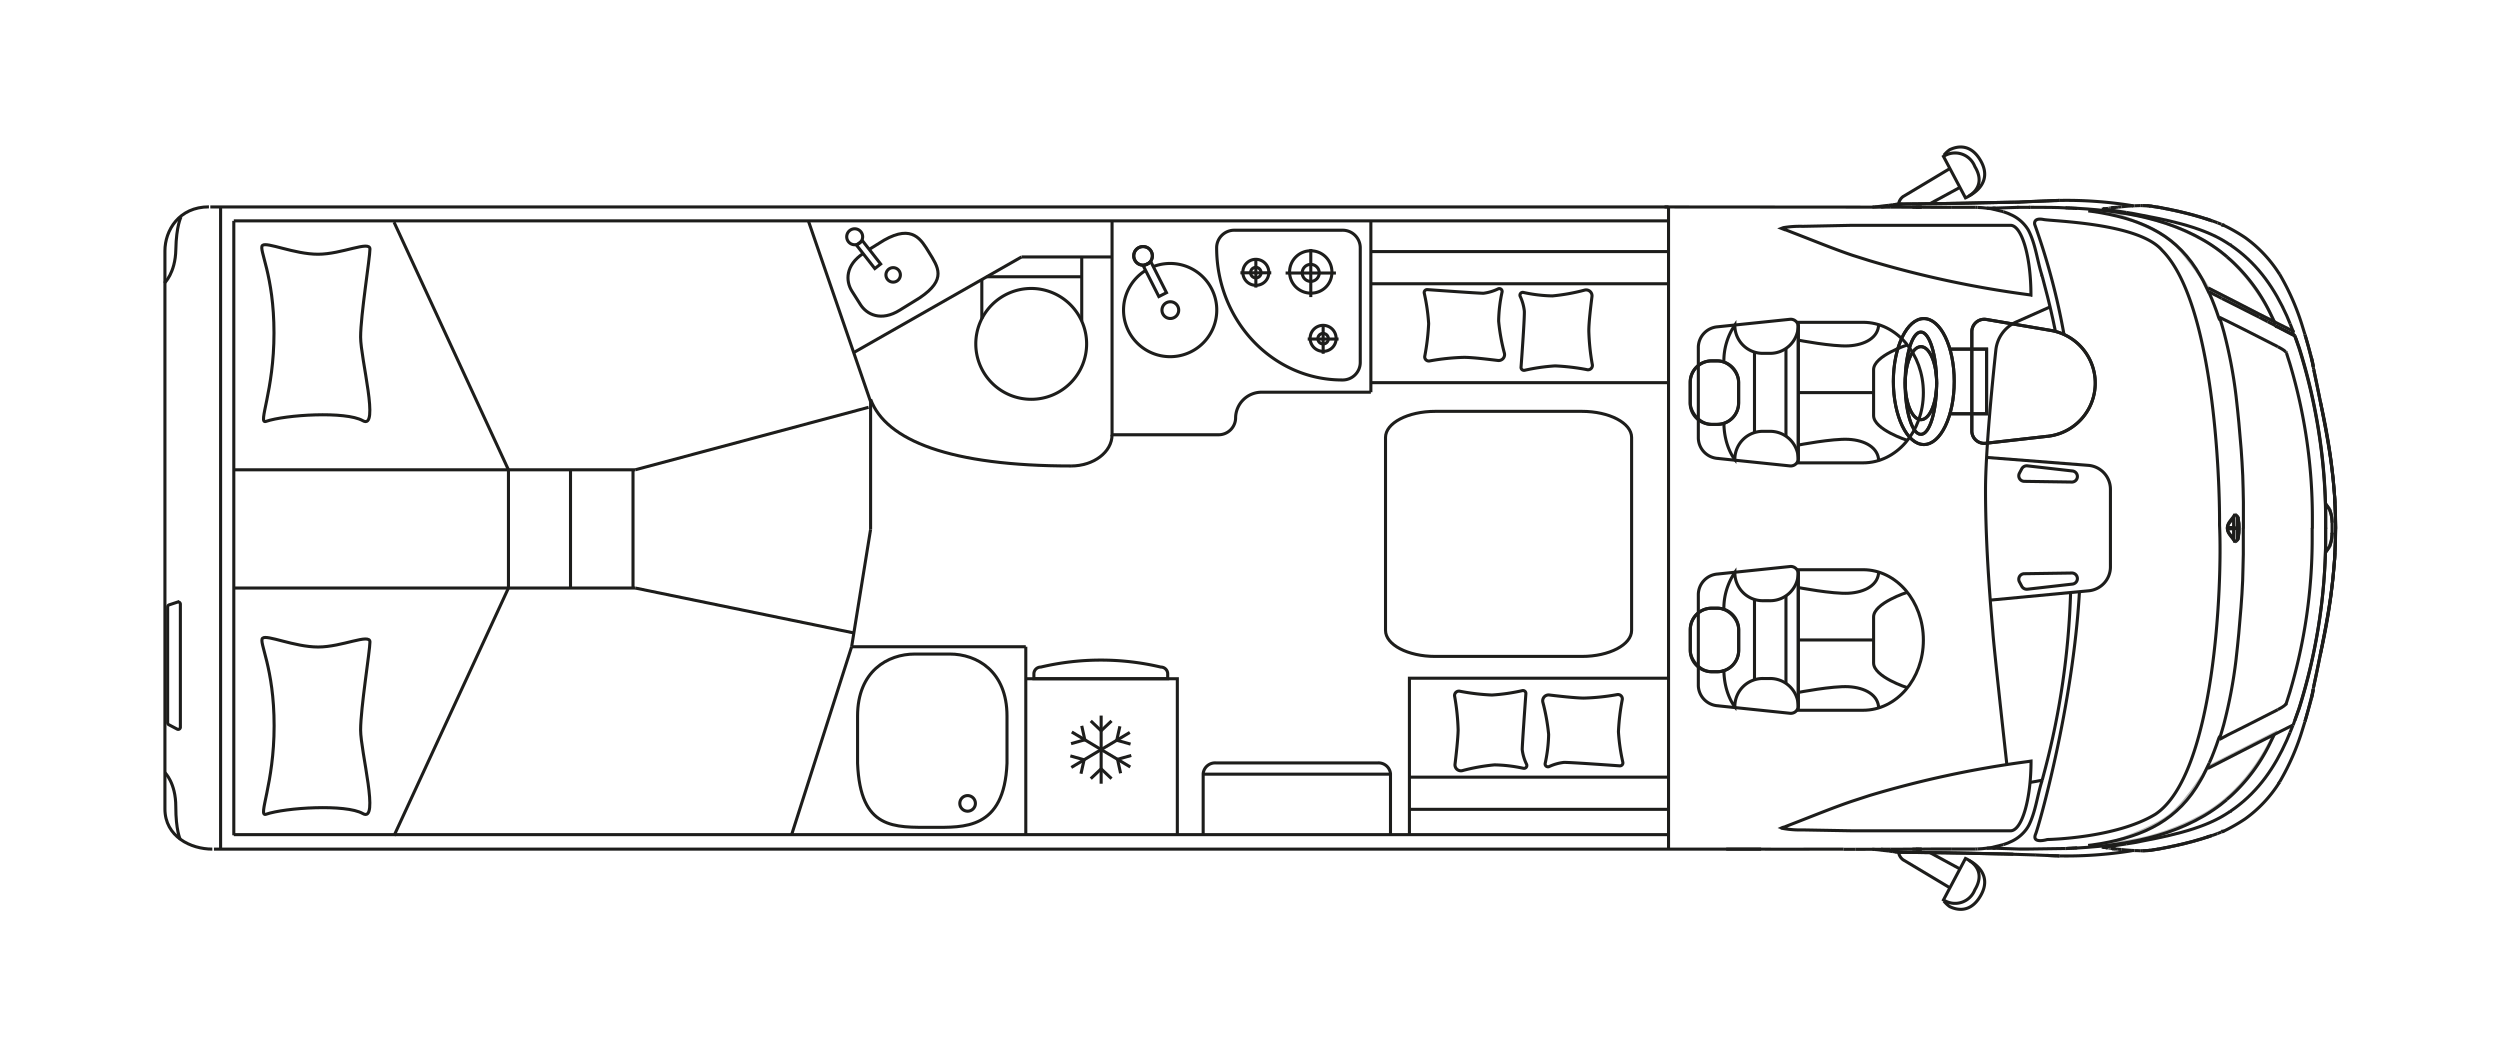 <svg id="Befüllebene" xmlns="http://www.w3.org/2000/svg" viewBox="0 0 568 240"><defs><style>.cls-1,.cls-2,.cls-3{fill:none;stroke:#1d1d1b;stroke-miterlimit:10;stroke-width:0.7px;}.cls-2{opacity:0.3;}.cls-3{fill-rule:evenodd;}</style></defs><line class="cls-1" x1="429.45" y1="47.06" x2="378.18" y2="47.02"/><path class="cls-1" d="M465.8,69.72l-7.71,3.43a7.88,7.88,0,0,0-4.63,6.36c-.82,7.63-2.35,23.1-2.35,31.82,0,14.21,1.34,28,1.68,32.48.24,3.31,2.16,20.83,3.17,29.93"/><path class="cls-1" d="M451.35,103.93l23.14,1.8a5.46,5.46,0,0,1,5,5.45V128.8a5.45,5.45,0,0,1-4.94,5.43l-22.39,2.12"/><path class="cls-1" d="M470.8,107l-10.19-1.16a1.29,1.29,0,0,0-1.26.66l-.53,1a1.26,1.26,0,0,0,1.09,1.86l10.73.16a1.26,1.26,0,0,0,.16-2.52Z"/><path class="cls-1" d="M470.8,132.71l-10.19,1.16a1.29,1.29,0,0,1-1.26-.66l-.53-1a1.26,1.26,0,0,1,1.09-1.86l10.73-.16a1.26,1.26,0,0,1,.16,2.52Z"/><polyline class="cls-1" points="443.11 79.32 451.35 79.32 451.35 94.01 443.11 94.01"/><polyline class="cls-1" points="443.11 79.32 451.35 79.32 451.35 94.01 443.11 94.01"/><path class="cls-1" d="M423.3,105.16H408.57V73.23H423.3c7.56,0,13.69,7.15,13.69,16S430.86,105.16,423.3,105.16Z"/><path class="cls-1" d="M406.63,105.85l-16.39-1.7a4.74,4.74,0,0,1-4.38-4.59V78.84a4.74,4.74,0,0,1,4.38-4.59l16.39-1.7a1.72,1.72,0,0,1,1.94,1.64v30A1.72,1.72,0,0,1,406.63,105.85Z"/><path class="cls-1" d="M388.9,96.42h1.27A4.87,4.87,0,0,0,395,91.55v-4.7A4.87,4.87,0,0,0,390.17,82H388.9A4.87,4.87,0,0,0,384,86.85v4.7a4.87,4.87,0,0,0,4.87,4.87"/><rect class="cls-1" x="384.03" y="81.98" width="11" height="14.44" rx="4.87"/><path class="cls-1" d="M433.35,100.05s-7.67-2.45-7.67-5.63V84c0-3.18,7.67-5.63,7.67-5.63"/><line class="cls-1" x1="425.68" y1="89.2" x2="408.57" y2="89.2"/><path class="cls-1" d="M408.57,77.28s7.77,1.5,11.43,1.3,6.84-1.85,6.84-5"/><path class="cls-1" d="M408.57,101.12s7.77-1.5,11.43-1.3,6.84,1.85,6.84,5"/><path class="cls-1" d="M408.57,73.84v.24a6.41,6.41,0,0,1-6.59,6.2H400.7a6.35,6.35,0,0,1-6.54-6.15v-.29a14.6,14.6,0,0,0-2.49,8.64"/><path class="cls-1" d="M408.57,104.39v-.24A6.4,6.4,0,0,0,402,98H400.7a6.35,6.35,0,0,0-6.54,6.14v.29s-2.49-3-2.49-8.47"/><polyline class="cls-1" points="398.62 79.96 398.62 89.2 398.62 98.28"/><line class="cls-1" x1="405.77" y1="79.15" x2="405.77" y2="99.08"/><path class="cls-1" d="M423.3,161.37H408.57V129.44H423.3c7.56,0,13.69,7.15,13.69,16S430.86,161.37,423.3,161.37Z"/><path class="cls-1" d="M406.63,162.05l-16.39-1.7a4.73,4.73,0,0,1-4.38-4.59V135a4.73,4.73,0,0,1,4.38-4.58l16.39-1.7a1.7,1.7,0,0,1,1.94,1.63v30A1.71,1.71,0,0,1,406.63,162.05Z"/><path class="cls-1" d="M388.9,152.62h1.27a4.87,4.87,0,0,0,4.86-4.86v-4.71a4.87,4.87,0,0,0-4.86-4.87H388.9a4.87,4.87,0,0,0-4.87,4.87v4.71a4.87,4.87,0,0,0,4.87,4.86"/><rect class="cls-1" x="384.03" y="138.18" width="11" height="14.44" rx="4.87"/><path class="cls-1" d="M433.35,156.25s-7.67-2.45-7.67-5.63V140.18c0-3.17,7.67-5.62,7.67-5.62"/><line class="cls-1" x1="425.68" y1="145.4" x2="408.57" y2="145.4"/><path class="cls-1" d="M408.57,133.49s7.77,1.49,11.43,1.29,6.84-1.85,6.84-5"/><path class="cls-1" d="M408.57,157.32s7.77-1.5,11.43-1.3,6.84,1.85,6.84,5"/><path class="cls-1" d="M408.57,130.05v.24a6.4,6.4,0,0,1-6.59,6.19H400.7a6.35,6.35,0,0,1-6.54-6.14v-.29a14.59,14.59,0,0,0-2.49,8.63"/><path class="cls-1" d="M408.57,160.59v-.23a6.4,6.4,0,0,0-6.59-6.2H400.7a6.35,6.35,0,0,0-6.54,6.14v.29s-2.49-3-2.49-8.47"/><polyline class="cls-1" points="398.62 136.16 398.62 145.4 398.62 154.48"/><line class="cls-1" x1="405.77" y1="135.35" x2="405.77" y2="155.29"/><path class="cls-1" d="M437.1,72.38c-3.82,0-6.93,6.4-6.93,14.28S433.28,101,437.1,101,444,94.55,444,86.66s-3.11-14.28-6.94-14.28m-.66,26.3c-2,0-3.57-5.2-3.57-11.62s1.6-11.62,3.57-11.62S440,80.64,440,87.06s-1.59,11.62-3.56,11.62"/><path class="cls-1" d="M437.1,72.38c-3.82,0-6.93,6.4-6.93,14.28S433.28,101,437.1,101,444,94.55,444,86.66,440.93,72.38,437.1,72.38Zm-.66,26.3c-2,0-3.57-5.2-3.57-11.62s1.6-11.62,3.57-11.62S440,80.64,440,87.06,438.41,98.68,436.44,98.68Z"/><path class="cls-1" d="M440,87.06c0-4.58-1.6-8.3-3.56-8.3s-3.57,3.72-3.57,8.3,1.6,8.29,3.57,8.29S440,91.64,440,87.06"/><ellipse class="cls-1" cx="436.44" cy="87.06" rx="3.56" ry="8.3"/><path class="cls-1" d="M465.21,99.12l-14.12,1.6A2.82,2.82,0,0,1,448,97.91V75.37a2.83,2.83,0,0,1,3.3-2.79l14.63,2.49a12.15,12.15,0,0,1-.67,24.05"/><path class="cls-1" d="M465.21,99.12l-14.12,1.6A2.82,2.82,0,0,1,448,97.91V75.37a2.83,2.83,0,0,1,3.3-2.79l14.63,2.49a12.15,12.15,0,0,1-.67,24.05Z"/><path class="cls-2" d="M501.64,65.41l15.1,7.72S511.57,60.42,500,54.23s-20.64-6-20.64-6,10,3.12,14,6.55S501.64,65.41,501.64,65.41Z"/><path class="cls-2" d="M501.64,174.32l15.1-7.71s-5.17,12.7-16.72,18.9-20.64,6-20.64,6,10-3.12,14-6.56S501.64,174.32,501.64,174.32Z"/><path class="cls-3" d="M468.94,76A154.28,154.28,0,0,0,462.29,51s-.44-1.61,2-1.13c2.08.41,21.63.78,26.93,7,11.67,11.7,13.15,51.43,13.06,62.43.64,13.19-1,56.65-14.57,65.69-9,5.49-24.56,5.75-24.56,5.75s-3.65,1.11-2.64-1.29c.67-1.6,8.46-28.85,9.94-55"/><line class="cls-1" x1="488.44" y1="193.21" x2="488.52" y2="193.21"/><polyline class="cls-1" points="488.44 193.21 488.36 193.21 488.3 193.23 488.13 193.23"/><polyline class="cls-1" points="488.13 193.23 488.07 193.25 487.91 193.25 487.84 193.26 487.76 193.26"/><line class="cls-1" x1="471.89" y1="192.63" x2="471.93" y2="192.63"/><line class="cls-1" x1="487.7" y1="193.26" x2="487.76" y2="193.26"/><line class="cls-1" x1="471.27" y1="192.67" x2="471.89" y2="192.63"/><polyline class="cls-1" points="470.41 192.71 469.94 192.74 469.78 192.75"/><line class="cls-1" x1="470.84" y1="192.69" x2="471.27" y2="192.67"/><line class="cls-1" x1="470.41" y1="192.71" x2="470.47" y2="192.71"/><line class="cls-1" x1="470.84" y1="192.69" x2="470.72" y2="192.69"/><line class="cls-1" x1="469.62" y1="192.76" x2="469.78" y2="192.76"/><line class="cls-1" x1="470.47" y1="192.71" x2="470.72" y2="192.69"/><polyline class="cls-1" points="487.7 193.26 487.56 193.26 487.48 193.29"/><line class="cls-1" x1="487.48" y1="193.29" x2="487.25" y2="193.29"/><line class="cls-1" x1="487.25" y1="193.29" x2="487.11" y2="193.29"/><path class="cls-1" d="M506.71,184.35l1.1-.78c5.42-4,9-9.23,11.72-15.33l.76-1.79"/><line class="cls-1" x1="506.69" y1="184.35" x2="506.71" y2="184.35"/><path class="cls-1" d="M504.66,189.05l.35-.14.37-.14a41,41,0,0,0,4.71-2.71,29.77,29.77,0,0,0,7.79-8.3l0,0"/><line class="cls-1" x1="503.8" y1="189.38" x2="504.66" y2="189.05"/><polyline class="cls-1" points="502.58 189.83 503.4 189.54 503.8 189.38"/><polyline class="cls-1" points="501.53 190.2 501.82 190.1 502.19 189.97 502.58 189.83"/><line class="cls-1" x1="501.53" y1="190.2" x2="501.51" y2="190.2"/><polyline class="cls-1" points="500.23 190.61 500.65 190.46 501.12 190.32 501.53 190.2"/><polyline class="cls-1" points="500.23 190.61 499.8 190.73 499.38 190.85 499.02 190.95"/><polyline class="cls-1" points="498.32 191.16 498.65 191.06 499.02 190.95"/><line class="cls-1" x1="498.1" y1="191.2" x2="498.08" y2="191.2"/><polyline class="cls-1" points="498.32 191.16 497.83 191.28 497.54 191.36"/><line class="cls-1" x1="497.42" y1="191.38" x2="497.4" y2="191.38"/><polyline class="cls-1" points="497.54 191.36 497.01 191.49 496.56 191.61"/><line class="cls-1" x1="496.24" y1="191.69" x2="496.21" y2="191.69"/><polyline class="cls-1" points="496.56 191.61 495.7 191.81 495.09 191.96"/><polyline class="cls-1" points="494.62 192.06 495.05 191.96 495.09 191.96"/><line class="cls-1" x1="495.05" y1="191.96" x2="495.03" y2="191.96"/><line class="cls-1" x1="493.84" y1="192.2" x2="493.86" y2="192.2"/><polyline class="cls-1" points="493.56 192.28 494.08 192.18 494.62 192.06"/><polyline class="cls-1" points="492.45 192.51 493.02 192.41 493.56 192.28"/><polyline class="cls-1" points="491.31 192.74 491.89 192.63 492.45 192.51"/><line class="cls-1" x1="491.41" y1="192.71" x2="491.45" y2="192.69"/><line class="cls-1" x1="490.73" y1="192.86" x2="491.3" y2="192.73"/><line class="cls-1" x1="490.22" y1="192.94" x2="490.2" y2="192.94"/><polyline class="cls-1" points="490.73 192.86 490.09 192.96 489.87 193"/><path class="cls-1" d="M483.12,191.73l1.78-.28c6.69-1.3,15-2.79,20.79-6.45l1-.65"/><path class="cls-1" d="M489.87,193l-.14,0-.86.14h-.08"/><polyline class="cls-1" points="478.11 192.45 479.7 192.24 481.4 192 483.12 191.73"/><polyline class="cls-1" points="488.79 193.16 488.68 193.19 488.52 193.19 488.52 193.21"/><line class="cls-1" x1="478.6" y1="192.45" x2="478.58" y2="192.45"/><line class="cls-1" x1="487.11" y1="193.29" x2="486.97" y2="193.29"/><line class="cls-1" x1="486.88" y1="193.29" x2="486.97" y2="193.29"/><line class="cls-1" x1="486.8" y1="193.29" x2="486.88" y2="193.29"/><line class="cls-1" x1="486.78" y1="193.29" x2="486.8" y2="193.29"/><line class="cls-1" x1="486.74" y1="193.29" x2="486.78" y2="193.29"/><line class="cls-1" x1="486.74" y1="193.29" x2="486.72" y2="193.29"/><polyline class="cls-1" points="486.62 193.29 486.72 193.29 486.25 193.29"/><polyline class="cls-1" points="484.96 193.25 485.61 193.26 486.25 193.29"/><polyline class="cls-1" points="465.01 194.35 466.69 194.43 467.26 194.45"/><line class="cls-1" x1="484.25" y1="193.21" x2="484.96" y2="193.25"/><line class="cls-1" x1="478.15" y1="192.53" x2="478.11" y2="192.53"/><polyline class="cls-1" points="481.99 193.02 482.77 193.1 483.53 193.16 484.25 193.21"/><line class="cls-1" x1="481.19" y1="192.94" x2="481.99" y2="193.02"/><polyline class="cls-1" points="480.5 192.86 480.48 192.86 481.19 192.94"/><line class="cls-1" x1="480.48" y1="192.86" x2="480.42" y2="192.86"/><line class="cls-1" x1="480.42" y1="192.86" x2="480.4" y2="192.86"/><polyline class="cls-1" points="480.42 192.86 480.4 192.86 480.38 192.84 480.21 192.84 480.21 192.82 480.07 192.82"/><line class="cls-1" x1="480.03" y1="192.8" x2="480.07" y2="192.82"/><line class="cls-1" x1="480.03" y1="192.8" x2="479.92" y2="192.8"/><line class="cls-1" x1="477.9" y1="192.49" x2="477.88" y2="192.49"/><polyline class="cls-1" points="479.92 192.8 479.6 192.75 479.5 192.74"/><line class="cls-1" x1="478.25" y1="192.55" x2="478.39" y2="192.57"/><line class="cls-1" x1="478.11" y1="192.53" x2="478.08" y2="192.53"/><line class="cls-1" x1="479.36" y1="192.71" x2="479.5" y2="192.73"/><polyline class="cls-1" points="477.99 192.51 478.11 192.53 478.25 192.55"/><line class="cls-1" x1="479.29" y1="192.69" x2="479.36" y2="192.71"/><line class="cls-1" x1="478.39" y1="192.57" x2="478.5" y2="192.59"/><path class="cls-1" d="M479.29,192.69h-.06c-.11,0,0,0-.16,0h0"/><line class="cls-1" x1="478.5" y1="192.59" x2="478.66" y2="192.61"/><polyline class="cls-1" points="479.05 192.67 479.03 192.65 478.99 192.65"/><line class="cls-1" x1="478.66" y1="192.61" x2="478.7" y2="192.61"/><line class="cls-1" x1="478.97" y1="192.65" x2="478.99" y2="192.65"/><line class="cls-1" x1="478.7" y1="192.61" x2="478.72" y2="192.61"/><line class="cls-1" x1="478.95" y1="192.65" x2="478.97" y2="192.65"/><line class="cls-1" x1="478.72" y1="192.61" x2="478.74" y2="192.61"/><line class="cls-1" x1="478.92" y1="192.65" x2="478.95" y2="192.65"/><polyline class="cls-1" points="478.74 192.61 478.76 192.63 478.93 192.65"/><polyline class="cls-1" points="477.84 192.49 477.88 192.49 477.99 192.51"/><line class="cls-1" x1="525.39" y1="157.69" x2="525.57" y2="156.64"/><line class="cls-1" x1="528.11" y1="143.96" x2="528.91" y2="139.7"/><line class="cls-1" x1="526.39" y1="152.63" x2="528.11" y2="143.96"/><line class="cls-1" x1="525.65" y1="156.11" x2="526.39" y2="152.63"/><line class="cls-1" x1="525.18" y1="158.59" x2="525.39" y2="157.69"/><line class="cls-1" x1="524.9" y1="159.65" x2="525.18" y2="158.59"/><polyline class="cls-1" points="523.67 163.95 523.98 162.92 524.28 161.82 524.9 159.65"/><path class="cls-1" d="M521.38,163.7l1-2.74a130.63,130.63,0,0,0,6-37.07l0-4"/><line class="cls-1" x1="520.29" y1="166.45" x2="520.97" y2="164.75"/><line class="cls-1" x1="477.82" y1="192.49" x2="477.84" y2="192.49"/><line class="cls-1" x1="477.8" y1="192.49" x2="477.8" y2="192.47"/><line class="cls-1" x1="477.8" y1="192.49" x2="477.82" y2="192.49"/><line class="cls-1" x1="477.78" y1="192.47" x2="477.8" y2="192.47"/><line class="cls-1" x1="530.59" y1="116.69" x2="530.4" y2="112.68"/><line class="cls-1" x1="530.65" y1="119.94" x2="530.59" y2="116.69"/><polyline class="cls-1" points="530.4 127.26 530.59 123.23 530.65 119.94"/><line class="cls-1" x1="525.57" y1="156.64" x2="525.59" y2="156.48"/><line class="cls-1" x1="525.65" y1="156.05" x2="525.65" y2="156.11"/><polyline class="cls-1" points="528.91 139.7 529.56 135.49 530.05 131.35 530.4 127.26"/><line class="cls-1" x1="507.16" y1="119.94" x2="507.18" y2="119.86"/><line class="cls-1" x1="507.18" y1="119.86" x2="507.18" y2="120"/><line class="cls-1" x1="507.81" y1="123.15" x2="507.8" y2="123.15"/><line class="cls-1" x1="507.18" y1="120" x2="506.18" y2="120"/><line class="cls-1" x1="506.16" y1="119.94" x2="507.16" y2="119.94"/><line class="cls-1" x1="508.63" y1="119.94" x2="508.39" y2="119.94"/><line class="cls-1" x1="507.51" y1="119.94" x2="507.18" y2="119.94"/><line class="cls-1" x1="506.18" y1="119.86" x2="507.18" y2="119.86"/><line class="cls-1" x1="507.81" y1="116.71" x2="507.8" y2="116.71"/><line class="cls-1" x1="507.18" y1="120" x2="507.16" y2="119.94"/><line class="cls-1" x1="520.97" y1="164.75" x2="520.93" y2="164.75"/><path class="cls-1" d="M469.27,192.78l.35,0c12.09-.49,25-2.42,34.9-9.95l1.43-1.16"/><path class="cls-1" d="M474.42,192.08l.84-.1,2.05-.31c10-1.79,17.58-5.35,22.69-14.44l.51-.91,1.45-3"/><path class="cls-1" d="M516.71,166.87l-1,2.09a39.67,39.67,0,0,1-8.9,11.93l-.88.76"/><path class="cls-1" d="M520.93,164.75l-3.32,1.67c-3,1.5-6,3.05-9,4.59l-7,3.58"/><polyline class="cls-1" points="506.73 184.28 506.71 184.35 506.69 184.35"/><line class="cls-1" x1="506.75" y1="184.26" x2="506.71" y2="184.35"/><polyline class="cls-1" points="501.61 174.59 501.47 174.5 501.45 174.48"/><polyline class="cls-1" points="508.51 117.79 508.53 117.97 508.55 118.16 508.61 118.85 508.63 119.57 508.63 119.94"/><polyline class="cls-1" points="508.51 122.07 508.55 121.7 508.61 121 508.63 120.29 508.63 119.94"/><polyline class="cls-1" points="508.31 122.53 508.4 122.37 508.51 122.07"/><line class="cls-1" x1="507.8" y1="123.15" x2="507.83" y2="122.99"/><polyline class="cls-1" points="508.31 117.32 508.4 117.48 508.51 117.79"/><line class="cls-1" x1="504.05" y1="167.9" x2="504.26" y2="167.96"/><path class="cls-1" d="M509.68,119.94v6l-.07,3-.08,3-.16,3-.21,3-.51,6-.3,3-.33,3a109.31,109.31,0,0,1-2.78,14.67l-.41,1.43-.43,1.43"/><path class="cls-1" d="M521,164.75l1.29-3.69a130.49,130.49,0,0,0,6.1-38.34l0-2.78"/><line class="cls-1" x1="519.44" y1="159.81" x2="519.33" y2="160.14"/><path class="cls-1" d="M517.52,161.23l-7.23,3.68c-1.33.64-2.65,1.35-4,2L504.26,168"/><path class="cls-1" d="M517.52,161.23l.91-.51.43-.29.41-.33.17-.29.77-2.41a122.31,122.31,0,0,0,5.12-34.95l0-2.51"/><polyline class="cls-1" points="508.53 122.07 508.57 121.7 508.63 121 508.65 120.29 508.67 119.94"/><polyline class="cls-1" points="508.53 117.79 508.55 117.97 508.57 118.16 508.63 118.85 508.65 119.57 508.67 119.94"/><polyline class="cls-1" points="508.02 117.03 508.14 117.11 508.37 117.36 508.45 117.5 508.53 117.79"/><polyline class="cls-1" points="507.83 116.7 507.83 116.81 507.88 116.91 507.98 116.99 508.02 117.03"/><polyline class="cls-1" points="504.4 167.24 504.19 167.55 504.05 167.9 503.58 169.27 503.07 170.64 502.54 171.99 501.96 173.32"/><line class="cls-1" x1="519.39" y1="159.79" x2="519.44" y2="159.81"/><line class="cls-1" x1="519.27" y1="160.1" x2="519.33" y2="160.14"/><polyline class="cls-1" points="529.85 118.65 529.77 117.63 529.64 116.85 529.52 116.4 529.36 115.97"/><path class="cls-1" d="M530.46,125.63l0,.88a140.83,140.83,0,0,1-3.19,21.79l-.1.55"/><path class="cls-1" d="M525.65,156.05l.15-.69c2.47-11.77,4.87-22.85,4.82-35v-.47"/><line class="cls-1" x1="528.36" y1="116.09" x2="528.44" y2="116.21"/><line class="cls-1" x1="529.24" y1="115.62" x2="528.31" y2="114.33"/><polyline class="cls-1" points="529.36 115.97 529.32 115.78 529.24 115.62"/><polyline class="cls-1" points="525.63 156.07 525.63 156.15 525.59 156.48"/><polyline class="cls-1" points="467.26 194.45 467.35 194.45 467.92 194.47"/><path class="cls-1" d="M484.65,193.23l-.94.16a93.39,93.39,0,0,1-15.4,1.08h-.39"/><path class="cls-1" d="M517.92,177.72l.06-.15a55.11,55.11,0,0,0,5.2-12l.49-1.59"/><polyline class="cls-1" points="525.59 156.48 525.59 156.54 525.57 156.62"/><polyline class="cls-1" points="525.57 156.62 525.51 156.97 525.39 157.69 525.18 158.59"/><line class="cls-1" x1="518.58" y1="170.31" x2="518.58" y2="170.25"/><polyline class="cls-1" points="462.56 194.25 462.97 194.27 466.38 194.41 466.98 194.43 467.28 194.43 467.59 194.45 467.92 194.47"/><line class="cls-1" x1="462.56" y1="194.25" x2="462.54" y2="194.25"/><polyline class="cls-1" points="525.57 156.62 525.27 157.91 525.12 158.57 525.06 158.81 524.4 161.39 523.67 163.95"/><line class="cls-1" x1="517.92" y1="177.72" x2="517.82" y2="177.84"/><polyline class="cls-1" points="508.38 119.94 508.38 117.69 508.37 117.42"/><polyline class="cls-1" points="506.18 120 506.18 120.1 506.16 120.22 506.13 120.33"/><polyline class="cls-1" points="508.38 119.94 507.51 119.94 507.49 122.17 507.49 122.58"/><polyline class="cls-1" points="508.38 119.94 508.38 122.07 508.37 122.44"/><polyline class="cls-1" points="506.18 119.86 506.16 119.94 506.18 120"/><polyline class="cls-1" points="506.1 119.45 506.18 119.77 506.18 119.86"/><polyline class="cls-1" points="507.51 119.94 507.49 117.69 507.49 117.28"/><polyline class="cls-1" points="478.31 192.55 478.25 192.55 478.19 192.53 478.11 192.53"/><line class="cls-1" x1="478.78" y1="192.61" x2="478.31" y2="192.55"/><line class="cls-1" x1="518.58" y1="170.25" x2="518.56" y2="170.29"/><line class="cls-1" x1="480.5" y1="192.86" x2="479.62" y2="192.76"/><line class="cls-1" x1="477.8" y1="192.49" x2="477.86" y2="192.49"/><line class="cls-1" x1="477.9" y1="192.49" x2="477.92" y2="192.49"/><polyline class="cls-1" points="477.92 192.49 477.96 192.51 478.02 192.51 478.11 192.53"/><line class="cls-1" x1="477.78" y1="192.47" x2="477.8" y2="192.47"/><line class="cls-1" x1="477.86" y1="192.49" x2="477.92" y2="192.49"/><polyline class="cls-1" points="477.84 192.47 477.84 192.49 477.86 192.49"/><line class="cls-1" x1="477.9" y1="192.47" x2="477.8" y2="192.47"/><line class="cls-1" x1="478" y1="192.45" x2="478.02" y2="192.47"/><line class="cls-1" x1="477.94" y1="192.47" x2="477.88" y2="192.47"/><line class="cls-1" x1="478.58" y1="192.45" x2="478.02" y2="192.47"/><polyline class="cls-1" points="490.16 192.94 489.28 193.09 488.42 193.21 487.52 193.26 486.72 193.29"/><line class="cls-1" x1="486.62" y1="193.29" x2="486.56" y2="193.29"/><line class="cls-1" x1="480.65" y1="192.88" x2="480.5" y2="192.86"/><line class="cls-1" x1="477.94" y1="192.47" x2="478.02" y2="192.47"/><line class="cls-1" x1="518.58" y1="170.37" x2="518.58" y2="170.31"/><polyline class="cls-1" points="499.85 190.67 498.1 191.18 497.48 191.34 496.34 191.63 496.24 191.65 496.21 191.67 495.15 191.92 495.03 191.94 495.01 191.96 493.86 192.2"/><polyline class="cls-1" points="493.84 192.2 492.65 192.47 491.45 192.69"/><polyline class="cls-1" points="491.41 192.71 490.3 192.92 490.22 192.92 490.16 192.94"/><polyline class="cls-1" points="505.01 188.91 505.01 188.87 504.97 188.87"/><line class="cls-1" x1="501.53" y1="190.2" x2="501.37" y2="190.2"/><line class="cls-1" x1="498.1" y1="191.2" x2="498.1" y2="191.18"/><line class="cls-1" x1="496.21" y1="191.67" x2="496.24" y2="191.67"/><polyline class="cls-1" points="499.85 190.67 500.28 190.55 501.41 190.18 501.55 190.13 501.55 190.18 501.53 190.2"/><line class="cls-1" x1="497.42" y1="191.38" x2="497.4" y2="191.36"/><polyline class="cls-1" points="501.51 190.16 501.65 190.12 502.6 189.79"/><line class="cls-1" x1="504.95" y1="188.91" x2="505.01" y2="188.91"/><line class="cls-1" x1="495.05" y1="191.96" x2="495.01" y2="191.96"/><line class="cls-1" x1="490.22" y1="192.94" x2="490.16" y2="192.94"/><path class="cls-1" d="M506.05,119.94v-.12c.08-1.22,1.24-1.95,1.72-3l0-.08"/><path class="cls-1" d="M507.63,122.76l-.14-.2c-.59-1.08-1.37-1.41-1.44-2.52v-.1"/><polyline class="cls-1" points="507.8 123.15 507.77 123.07 507.69 122.87 507.63 122.76"/><polyline class="cls-1" points="461.41 177.73 462.6 177.53 462.9 177.47 463.99 177.26"/><path class="cls-1" d="M464,177.2l-.08.25-.06.21c-1,3.22-1.37,6.71-2.87,9.77l-.27.48-.3.45a8.86,8.86,0,0,1-3.27,2.74l-1,.45-1,.35"/><path class="cls-1" d="M470.44,134.62a179.55,179.55,0,0,1-5.84,40.32L464,177.2l.06,0"/><line class="cls-1" x1="488.46" y1="46.79" x2="488.54" y2="46.79"/><polyline class="cls-1" points="488.46 46.79 488.38 46.79 488.32 46.77 488.15 46.77"/><polyline class="cls-1" points="488.15 46.77 488.09 46.75 487.93 46.75 487.87 46.73 487.78 46.73"/><line class="cls-1" x1="471.91" y1="47.37" x2="471.95" y2="47.37"/><line class="cls-1" x1="487.72" y1="46.73" x2="487.78" y2="46.73"/><line class="cls-1" x1="471.29" y1="47.33" x2="471.91" y2="47.37"/><polyline class="cls-1" points="470.44 47.28 469.96 47.27 469.8 47.25"/><line class="cls-1" x1="470.87" y1="47.31" x2="471.29" y2="47.33"/><line class="cls-1" x1="470.44" y1="47.28" x2="470.49" y2="47.28"/><line class="cls-1" x1="470.87" y1="47.31" x2="470.74" y2="47.31"/><line class="cls-1" x1="469.64" y1="47.25" x2="469.8" y2="47.25"/><line class="cls-1" x1="470.49" y1="47.28" x2="470.74" y2="47.31"/><polyline class="cls-1" points="487.72 46.73 487.58 46.73 487.5 46.71"/><line class="cls-1" x1="487.5" y1="46.71" x2="487.27" y2="46.71"/><line class="cls-1" x1="487.27" y1="46.71" x2="487.13" y2="46.71"/><line class="cls-1" x1="521.36" y1="76.23" x2="521.38" y2="76.25"/><polyline class="cls-1" points="521.32 76.17 521.34 76.2 521.36 76.23"/><line class="cls-1" x1="521.32" y1="76.17" x2="521.3" y2="76.17"/><path class="cls-1" d="M506.73,55.65l1.1.78c5.42,4,9,9.23,11.73,15.33l.75,1.8"/><line class="cls-1" x1="506.71" y1="55.65" x2="506.73" y2="55.65"/><line class="cls-1" x1="521.28" y1="76.15" x2="521.32" y2="76.17"/><line class="cls-1" x1="515.22" y1="73.08" x2="516.98" y2="73.99"/><line class="cls-1" x1="517.12" y1="74.05" x2="517.11" y2="74.05"/><line class="cls-1" x1="513.29" y1="72.08" x2="515.22" y2="73.08"/><line class="cls-1" x1="518.96" y1="74.97" x2="521.19" y2="76.13"/><polyline class="cls-1" points="502.11 66.42 503.31 67.03 504.79 67.79"/><line class="cls-1" x1="521.19" y1="76.13" x2="521.23" y2="76.13"/><line class="cls-1" x1="517.12" y1="74.05" x2="518.96" y2="74.97"/><polyline class="cls-1" points="504.79 67.79 511.32 71.08 513.29 72.08"/><line class="cls-1" x1="517.11" y1="74.03" x2="517.12" y2="74.05"/><path class="cls-1" d="M504.68,51l.35.14.37.14a39.71,39.71,0,0,1,4.7,2.7,29.69,29.69,0,0,1,7.8,8.31l0,0"/><line class="cls-1" x1="517.08" y1="74.03" x2="517.11" y2="74.03"/><line class="cls-1" x1="503.82" y1="50.62" x2="504.68" y2="50.95"/><polyline class="cls-1" points="502.6 50.17 503.42 50.46 503.82 50.62"/><polyline class="cls-1" points="501.55 49.8 501.84 49.9 502.21 50.02 502.6 50.17"/><line class="cls-1" x1="501.55" y1="49.8" x2="501.53" y2="49.8"/><polyline class="cls-1" points="500.25 49.4 500.67 49.54 501.14 49.68 501.55 49.8"/><polyline class="cls-1" points="500.25 49.4 499.81 49.27 499.41 49.15 499.04 49.05"/><polyline class="cls-1" points="498.34 48.84 498.67 48.94 499.04 49.05"/><line class="cls-1" x1="498.12" y1="48.8" x2="498.1" y2="48.8"/><polyline class="cls-1" points="498.34 48.84 497.85 48.72 497.56 48.63"/><line class="cls-1" x1="497.44" y1="48.62" x2="497.42" y2="48.62"/><polyline class="cls-1" points="497.56 48.63 497.03 48.51 496.58 48.39"/><line class="cls-1" x1="496.26" y1="48.31" x2="496.24" y2="48.31"/><polyline class="cls-1" points="496.58 48.39 495.72 48.19 495.11 48.04"/><polyline class="cls-1" points="494.64 47.94 495.07 48.04 495.11 48.04"/><line class="cls-1" x1="495.07" y1="48.04" x2="495.05" y2="48.04"/><line class="cls-1" x1="493.86" y1="47.8" x2="493.88" y2="47.8"/><polyline class="cls-1" points="493.58 47.71 494.11 47.82 494.64 47.94"/><polyline class="cls-1" points="492.47 47.49 493.04 47.59 493.58 47.71"/><polyline class="cls-1" points="491.32 47.27 491.92 47.37 492.47 47.49"/><line class="cls-1" x1="491.42" y1="47.28" x2="491.47" y2="47.31"/><line class="cls-1" x1="490.75" y1="47.14" x2="491.32" y2="47.27"/><line class="cls-1" x1="490.24" y1="47.06" x2="490.22" y2="47.06"/><polyline class="cls-1" points="490.75 47.14 490.12 47.04 489.89 47"/><path class="cls-1" d="M483.14,48.27l1.78.29c6.69,1.28,15,2.78,20.79,6.44l1,.65"/><path class="cls-1" d="M489.89,47l-.14,0c-.28,0-.6-.09-.86-.15h-.08"/><polyline class="cls-1" points="478.13 47.55 479.72 47.75 481.42 48 483.14 48.27"/><polyline class="cls-1" points="488.81 46.83 488.7 46.81 488.54 46.81 488.54 46.79"/><polyline class="cls-1" points="449.3 47.12 450.34 47.18 451.34 47.29 452.33 47.41 455.15 48.1"/><line class="cls-1" x1="448.77" y1="47.1" x2="449.3" y2="47.12"/><line class="cls-1" x1="478.62" y1="47.55" x2="478.6" y2="47.55"/><line class="cls-1" x1="487.13" y1="46.71" x2="486.98" y2="46.71"/><line class="cls-1" x1="486.9" y1="46.71" x2="486.98" y2="46.71"/><line class="cls-1" x1="486.82" y1="46.71" x2="486.9" y2="46.71"/><polyline class="cls-1" points="429.45 47.06 436.63 47.08 438.9 47.1 443.29 47.1"/><line class="cls-1" x1="486.8" y1="46.71" x2="486.82" y2="46.71"/><line class="cls-1" x1="448.77" y1="47.1" x2="448.75" y2="47.1"/><line class="cls-1" x1="486.76" y1="46.71" x2="486.8" y2="46.71"/><line class="cls-1" x1="458.59" y1="47.1" x2="458.34" y2="47.1"/><line class="cls-1" x1="443.29" y1="47.1" x2="448.77" y2="47.1"/><line class="cls-1" x1="460.94" y1="47.1" x2="461.25" y2="47.1"/><line class="cls-1" x1="486.76" y1="46.71" x2="486.74" y2="46.71"/><line class="cls-1" x1="451.41" y1="47.29" x2="453.37" y2="47.29"/><polyline class="cls-1" points="486.64 46.71 486.74 46.71 486.27 46.71"/><line class="cls-1" x1="434.24" y1="46.34" x2="435.61" y2="46.33"/><line class="cls-1" x1="434.49" y1="47.08" x2="436.35" y2="47.06"/><line class="cls-1" x1="432.01" y1="46.36" x2="434.24" y2="46.34"/><line class="cls-1" x1="436.35" y1="47.06" x2="436.61" y2="47.06"/><polyline class="cls-1" points="435.61 46.33 437.12 46.3 438.72 46.28 442.14 46.24 443.92 46.2 446.62 46.16"/><line class="cls-1" x1="455.29" y1="45.98" x2="457.75" y2="45.94"/><polyline class="cls-1" points="446.62 46.16 451.06 46.06 455.29 45.98"/><line class="cls-1" x1="458.26" y1="45.92" x2="458.24" y2="45.92"/><line class="cls-1" x1="457.75" y1="45.94" x2="458.22" y2="45.92"/><line class="cls-1" x1="431.6" y1="46.36" x2="432.01" y2="46.36"/><polyline class="cls-1" points="458.22 45.92 458.65 45.92 459.2 45.89"/><polyline class="cls-1" points="484.98 46.75 485.64 46.73 486.27 46.71"/><polyline class="cls-1" points="459.2 45.89 460 45.85 460.84 45.81 465.03 45.65"/><line class="cls-1" x1="431.4" y1="46.39" x2="431.6" y2="46.36"/><polyline class="cls-1" points="465.03 45.65 466.71 45.57 467.28 45.55"/><line class="cls-1" x1="484.26" y1="46.79" x2="484.98" y2="46.75"/><line class="cls-1" x1="431.19" y1="46.39" x2="431.4" y2="46.39"/><polyline class="cls-1" points="425.42 47.04 425.5 47.04 425.94 47"/><line class="cls-1" x1="432.28" y1="46.36" x2="432.22" y2="46.36"/><line class="cls-1" x1="478.16" y1="47.47" x2="478.12" y2="47.47"/><polyline class="cls-1" points="482.01 46.98 482.79 46.9 483.55 46.83 484.26 46.79"/><polyline class="cls-1" points="425.94 47 426.43 46.96 427 46.9 427.63 46.81"/><line class="cls-1" x1="481.22" y1="47.06" x2="482.01" y2="46.98"/><polyline class="cls-1" points="480.52 47.14 480.5 47.14 481.21 47.06"/><line class="cls-1" x1="480.5" y1="47.14" x2="480.44" y2="47.14"/><polyline class="cls-1" points="430.88 46.43 431.01 46.41 431.19 46.39"/><line class="cls-1" x1="480.44" y1="47.14" x2="480.42" y2="47.14"/><polyline class="cls-1" points="427.63 46.81 428.35 46.73 429.13 46.65"/><polyline class="cls-1" points="480.44 47.14 480.42 47.14 480.4 47.16 480.24 47.16 480.24 47.18 480.09 47.18"/><line class="cls-1" x1="429.13" y1="46.65" x2="429.98" y2="46.53"/><line class="cls-1" x1="480.05" y1="47.2" x2="480.09" y2="47.18"/><line class="cls-1" x1="429.98" y1="46.53" x2="430.88" y2="46.43"/><line class="cls-1" x1="480.05" y1="47.2" x2="479.95" y2="47.2"/><line class="cls-1" x1="477.92" y1="47.51" x2="477.9" y2="47.51"/><polyline class="cls-1" points="479.94 47.2 479.62 47.25 479.52 47.27"/><line class="cls-1" x1="478.27" y1="47.45" x2="478.41" y2="47.43"/><line class="cls-1" x1="478.12" y1="47.47" x2="478.11" y2="47.47"/><line class="cls-1" x1="479.38" y1="47.29" x2="479.52" y2="47.27"/><polyline class="cls-1" points="478.01 47.49 478.13 47.47 478.27 47.45"/><line class="cls-1" x1="479.31" y1="47.31" x2="479.38" y2="47.29"/><line class="cls-1" x1="478.41" y1="47.43" x2="478.52" y2="47.41"/><path class="cls-1" d="M479.31,47.31h-.06c-.11,0,0,0-.16,0h0"/><line class="cls-1" x1="478.52" y1="47.41" x2="478.68" y2="47.39"/><polyline class="cls-1" points="479.07 47.33 479.05 47.35 479.01 47.35"/><line class="cls-1" x1="478.68" y1="47.39" x2="478.72" y2="47.39"/><line class="cls-1" x1="478.99" y1="47.35" x2="479.01" y2="47.35"/><line class="cls-1" x1="478.72" y1="47.39" x2="478.74" y2="47.39"/><line class="cls-1" x1="478.97" y1="47.35" x2="478.99" y2="47.35"/><line class="cls-1" x1="478.74" y1="47.39" x2="478.76" y2="47.39"/><line class="cls-1" x1="478.95" y1="47.35" x2="478.97" y2="47.35"/><polyline class="cls-1" points="478.76 47.39 478.78 47.37 478.94 47.35"/><polyline class="cls-1" points="477.86 47.51 477.9 47.51 478.01 47.49"/><line class="cls-1" x1="525.41" y1="82.31" x2="525.59" y2="83.36"/><line class="cls-1" x1="528.13" y1="96.04" x2="528.93" y2="100.3"/><line class="cls-1" x1="526.41" y1="87.37" x2="528.13" y2="96.04"/><line class="cls-1" x1="525.68" y1="83.89" x2="526.41" y2="87.37"/><line class="cls-1" x1="525.2" y1="81.41" x2="525.41" y2="82.31"/><line class="cls-1" x1="524.92" y1="80.35" x2="525.2" y2="81.41"/><polyline class="cls-1" points="523.69 76.05 524 77.07 524.31 78.18 524.92 80.35"/><path class="cls-1" d="M521.4,76.3l1,2.74a130.57,130.57,0,0,1,6,37.07l0,4"/><polyline class="cls-1" points="520.99 75.25 521.01 75.27 521.01 75.32"/><line class="cls-1" x1="520.31" y1="73.56" x2="520.99" y2="75.25"/><line class="cls-1" x1="521.38" y1="76.25" x2="521.4" y2="76.3"/><polyline class="cls-1" points="521.23 76.14 521.26 76.15 521.28 76.15"/><line class="cls-1" x1="521.26" y1="76.15" x2="521.23" y2="76.15"/><polyline class="cls-1" points="517.04 74.01 517.06 74.03 517.08 74.03"/><line class="cls-1" x1="517.04" y1="74.01" x2="516.96" y2="73.99"/><polyline class="cls-1" points="502.02 66.39 502.04 66.39 502.06 66.42 502.11 66.42"/><line class="cls-1" x1="477.84" y1="47.51" x2="477.86" y2="47.51"/><line class="cls-1" x1="477.82" y1="47.51" x2="477.82" y2="47.53"/><line class="cls-1" x1="477.82" y1="47.51" x2="477.84" y2="47.51"/><line class="cls-1" x1="477.8" y1="47.53" x2="477.82" y2="47.53"/><line class="cls-1" x1="457.44" y1="45.94" x2="457.42" y2="45.94"/><line class="cls-1" x1="530.6" y1="123.31" x2="530.42" y2="127.32"/><line class="cls-1" x1="530.67" y1="120.06" x2="530.6" y2="123.31"/><polyline class="cls-1" points="530.42 112.74 530.6 116.77 530.67 120.06"/><line class="cls-1" x1="521.4" y1="76.3" x2="521.38" y2="76.3"/><line class="cls-1" x1="525.59" y1="83.36" x2="525.61" y2="83.52"/><line class="cls-1" x1="525.68" y1="83.95" x2="525.68" y2="83.89"/><polyline class="cls-1" points="528.93 100.3 529.58 104.51 530.08 108.64 530.42 112.74"/><polyline class="cls-1" points="521.01 75.32 521.03 75.36 521.03 75.52"/><line class="cls-1" x1="507.18" y1="120.06" x2="507.2" y2="120.15"/><line class="cls-1" x1="507.2" y1="120.15" x2="507.2" y2="120"/><line class="cls-1" x1="458.26" y1="45.92" x2="458.24" y2="45.92"/><line class="cls-1" x1="507.83" y1="116.85" x2="507.81" y2="116.85"/><line class="cls-1" x1="507.2" y1="120" x2="506.2" y2="120"/><line class="cls-1" x1="506.18" y1="120.06" x2="507.18" y2="120.06"/><line class="cls-1" x1="508.65" y1="120.06" x2="508.41" y2="120.06"/><line class="cls-1" x1="507.53" y1="120.06" x2="507.2" y2="120.06"/><line class="cls-1" x1="506.2" y1="120.15" x2="507.2" y2="120.15"/><line class="cls-1" x1="521.01" y1="75.58" x2="521.03" y2="75.52"/><line class="cls-1" x1="507.83" y1="123.3" x2="507.81" y2="123.3"/><line class="cls-1" x1="516.65" y1="73.68" x2="516.55" y2="73.76"/><line class="cls-1" x1="457.44" y1="45.94" x2="457.42" y2="45.94"/><line class="cls-1" x1="457.79" y1="45.94" x2="457.77" y2="45.94"/><line class="cls-1" x1="507.2" y1="120" x2="507.18" y2="120.06"/><polyline class="cls-1" points="461.25 47.1 462.11 47.1 465.87 47.12 467.75 47.16 469.64 47.25"/><polyline class="cls-1" points="520.79 75.85 520.91 75.76 520.95 75.73 520.97 75.68 521.01 75.58"/><line class="cls-1" x1="520.72" y1="75.87" x2="520.79" y2="75.85"/><line class="cls-1" x1="520.99" y1="75.25" x2="520.95" y2="75.25"/><path class="cls-1" d="M469.29,47.22l.35,0c12.09.48,25,2.41,34.9,9.94L506,58.35"/><path class="cls-1" d="M474.45,47.92l.84.1,2,.31c10,1.79,17.58,5.35,22.69,14.44l.51.9,1.45,3"/><path class="cls-1" d="M516.74,73.13l-1-2.09a39.51,39.51,0,0,0-8.9-11.93l-.88-.76"/><path class="cls-1" d="M521,75.25l-3.32-1.67c-3-1.5-6-3-9-4.59l-7-3.58"/><polyline class="cls-1" points="506.75 55.71 506.73 55.65 506.71 55.65"/><line class="cls-1" x1="506.77" y1="55.74" x2="506.73" y2="55.65"/><polyline class="cls-1" points="501.64 65.41 501.49 65.49 501.47 65.51"/><polyline class="cls-1" points="516.7 73.66 516.78 73.39 516.78 73.25 516.74 73.13"/><polyline class="cls-1" points="520.74 75.81 520.81 75.78 520.85 75.76 520.93 75.68 521.03 75.52"/><polyline class="cls-1" points="520.7 75.75 520.83 75.64 520.91 75.54 520.95 75.4 520.95 75.25"/><polyline class="cls-1" points="520.73 75.87 520.74 75.81 520.74 75.76 520.73 75.75 520.7 75.75"/><polyline class="cls-1" points="508.53 122.21 508.55 122.03 508.57 121.84 508.64 121.14 508.65 120.43 508.65 120.06"/><polyline class="cls-1" points="508.53 117.93 508.57 118.3 508.64 119 508.65 119.71 508.65 120.06"/><polyline class="cls-1" points="508.33 117.46 508.43 117.63 508.53 117.93"/><line class="cls-1" x1="507.81" y1="116.85" x2="507.86" y2="117.01"/><polyline class="cls-1" points="508.33 122.68 508.43 122.51 508.53 122.21"/><polyline class="cls-1" points="517.04 74.01 517.08 74.05 517.14 74.17 517.14 74.21"/><line class="cls-1" x1="521.32" y1="76.17" x2="521.3" y2="76.17"/><polyline class="cls-1" points="521.19 76.14 521.26 76.17 521.3 76.25 521.32 76.28"/><polyline class="cls-1" points="502.02 66.45 502.06 66.45 502.17 66.56"/><polyline class="cls-1" points="502.02 66.39 502.02 66.45 501.98 66.68"/><polyline class="cls-1" points="502.17 66.56 502.13 66.6 502.09 66.62 501.98 66.68"/><line class="cls-1" x1="504.07" y1="72.11" x2="504.28" y2="72.04"/><path class="cls-1" d="M509.7,120.06v-6l-.06-3-.09-3-.16-3-.2-3-.52-6-.3-3-.33-3a107.76,107.76,0,0,0-2.78-14.67l-.41-1.43-.43-1.43"/><path class="cls-1" d="M521.36,76.3l.92,2.64a130.49,130.49,0,0,1,6.1,38.34l0,2.78"/><line class="cls-1" x1="521.32" y1="76.28" x2="521.36" y2="76.3"/><polyline class="cls-1" points="517.25 74.19 520.42 75.83 520.68 75.97 520.73 75.99 520.87 76.05 521.15 76.21 521.22 76.23 521.26 76.25 521.28 76.25 521.32 76.28"/><line class="cls-1" x1="519.46" y1="80.18" x2="519.35" y2="79.85"/><path class="cls-1" d="M525.37,120.06l0-2.52a122.25,122.25,0,0,0-5.12-34.94l-.77-2.42"/><path class="cls-1" d="M517.53,78.77l-7.22-3.68c-1.33-.65-2.65-1.35-4-2l-2.06-1"/><polyline class="cls-1" points="519.29 79.9 518.88 79.57 518.45 79.29 517.53 78.77"/><polyline class="cls-1" points="517.06 74.17 517.08 74.19 517.14 74.21"/><polyline class="cls-1" points="508.55 117.93 508.59 118.3 508.65 119 508.67 119.71 508.7 120.06"/><polyline class="cls-1" points="508.55 122.21 508.57 122.03 508.59 121.84 508.65 121.14 508.67 120.43 508.7 120.06"/><polyline class="cls-1" points="508.04 122.97 508.16 122.89 508.39 122.64 508.47 122.5 508.55 122.21"/><polyline class="cls-1" points="507.86 123.3 507.86 123.19 507.89 123.09 508 123 508.04 122.97"/><polyline class="cls-1" points="504.42 72.76 504.21 72.45 504.07 72.11 503.6 70.73 503.09 69.36 502.56 68.01 501.98 66.68"/><line class="cls-1" x1="521.36" y1="76.3" x2="521.38" y2="76.3"/><line class="cls-1" x1="521.26" y1="76.15" x2="521.3" y2="76.17"/><line class="cls-1" x1="519.42" y1="80.21" x2="519.46" y2="80.18"/><line class="cls-1" x1="519.29" y1="79.9" x2="519.35" y2="79.85"/><polyline class="cls-1" points="517.14 74.21 517.16 74.21 517.23 74.19 517.25 74.19"/><polyline class="cls-1" points="516.98 73.99 517.04 74.05 517.06 74.13 517.06 74.17"/><polyline class="cls-1" points="502.11 66.42 502.17 66.48 502.19 66.54 502.19 66.56"/><line class="cls-1" x1="521.3" y1="76.17" x2="521.36" y2="76.3"/><polyline class="cls-1" points="517.12 74.05 517.16 74.09 517.23 74.17 517.25 74.19"/><polyline class="cls-1" points="529.38 116.11 529.6 116.75 529.75 117.42 529.83 118.1 529.87 118.79"/><path class="cls-1" d="M530.48,114.37l0-.88a140.83,140.83,0,0,0-3.19-21.79l-.1-.55"/><path class="cls-1" d="M525.68,84l.14.69c2.47,11.77,4.87,22.84,4.83,35v.47"/><polyline class="cls-1" points="529.85 121.35 529.85 120.06 529.85 119.94 529.85 118.65"/><polyline class="cls-1" points="529.25 115.76 529.34 115.93 529.38 116.11"/><line class="cls-1" x1="528.34" y1="114.47" x2="529.25" y2="115.76"/><polyline class="cls-1" points="529.85 121.16 529.77 122.21 529.64 123.02 529.52 123.48 529.36 123.93"/><line class="cls-1" x1="529.24" y1="124.28" x2="528.31" y2="125.62"/><polyline class="cls-1" points="529.36 123.93 529.32 124.12 529.24 124.28"/><polyline class="cls-1" points="529.38 123.78 529.6 123.12 529.75 122.42 529.83 121.73 529.87 121.01"/><polyline class="cls-1" points="529.25 124.14 529.34 123.97 529.38 123.78"/><line class="cls-1" x1="528.34" y1="125.47" x2="529.25" y2="124.14"/><polyline class="cls-1" points="525.65 83.93 525.65 83.85 525.61 83.52"/><path class="cls-1" d="M452.7,47.3l6.11-.2h2.4"/><polyline class="cls-1" points="467.28 45.55 467.36 45.55 467.94 45.53"/><polyline class="cls-1" points="430.88 46.43 431.32 46.39 431.52 46.36 432.22 46.36"/><polyline class="cls-1" points="430.52 46.49 430.78 46.43 430.88 46.43"/><path class="cls-1" d="M484.67,46.77l-.94-.16a93.39,93.39,0,0,0-15.4-1.08h-.39"/><polyline class="cls-1" points="436.61 47.06 436.45 47.06 435.29 47.08"/><path class="cls-1" d="M517.94,62.28l.06.15a55.45,55.45,0,0,1,5.2,12l.49,1.6"/><polyline class="cls-1" points="525.61 83.52 525.61 83.46 525.59 83.37"/><polyline class="cls-1" points="525.59 83.37 525.53 83.03 525.41 82.31 525.2 81.41"/><line class="cls-1" x1="518.6" y1="69.69" x2="518.6" y2="69.75"/><polyline class="cls-1" points="457.79 45.94 457.97 45.94 458.26 45.92"/><line class="cls-1" x1="457.44" y1="45.94" x2="457.79" y2="45.94"/><polyline class="cls-1" points="432.22 46.36 432.69 46.36 433.18 46.34 438.97 46.28 444.78 46.2 456.36 45.95 457.44 45.94"/><polyline class="cls-1" points="432.22 46.36 431.6 46.45 431.01 46.55 430.39 46.63 427.38 47.06"/><polyline class="cls-1" points="458.26 45.92 458.77 45.92 459.33 45.89 461.53 45.79 462.58 45.75"/><polyline class="cls-1" points="462.58 45.75 462.99 45.73 466.4 45.59 467 45.57 467.3 45.57 467.61 45.55 467.94 45.53"/><line class="cls-1" x1="462.58" y1="45.75" x2="462.56" y2="45.75"/><polyline class="cls-1" points="525.59 83.37 525.29 82.08 525.14 81.43 525.08 81.19 524.43 78.61 523.69 76.05"/><line class="cls-1" x1="517.94" y1="62.28" x2="517.84" y2="62.16"/><polyline class="cls-1" points="508.41 120.06 508.41 122.31 508.39 122.58"/><polyline class="cls-1" points="506.2 120 506.2 119.9 506.18 119.77 506.16 119.67"/><polyline class="cls-1" points="508.41 120.06 507.53 120.06 507.51 117.83 507.51 117.42"/><polyline class="cls-1" points="508.41 120.06 508.41 117.93 508.39 117.56"/><polyline class="cls-1" points="506.2 120.15 506.18 120.06 506.2 120"/><polyline class="cls-1" points="506.12 120.55 506.2 120.22 506.2 120.15"/><polyline class="cls-1" points="507.53 120.06 507.51 122.31 507.51 122.72"/><polyline class="cls-1" points="478.33 47.45 478.27 47.45 478.21 47.47 478.13 47.47"/><line class="cls-1" x1="478.8" y1="47.39" x2="478.33" y2="47.45"/><line class="cls-1" x1="518.6" y1="69.75" x2="518.58" y2="69.71"/><line class="cls-1" x1="480.52" y1="47.14" x2="479.64" y2="47.25"/><line class="cls-1" x1="477.82" y1="47.51" x2="477.88" y2="47.51"/><line class="cls-1" x1="477.92" y1="47.51" x2="477.94" y2="47.51"/><polyline class="cls-1" points="477.94 47.51 477.99 47.49 478.05 47.49 478.13 47.47"/><line class="cls-1" x1="477.8" y1="47.53" x2="477.82" y2="47.53"/><line class="cls-1" x1="477.88" y1="47.51" x2="477.94" y2="47.51"/><polyline class="cls-1" points="477.86 47.53 477.86 47.51 477.88 47.51"/><line class="cls-1" x1="477.92" y1="47.53" x2="477.82" y2="47.53"/><line class="cls-1" x1="478.02" y1="47.55" x2="478.05" y2="47.53"/><line class="cls-1" x1="477.96" y1="47.53" x2="477.9" y2="47.53"/><line class="cls-1" x1="478.6" y1="47.55" x2="478.05" y2="47.53"/><polyline class="cls-1" points="490.18 47.06 489.3 46.92 488.44 46.79 487.54 46.73 486.74 46.71"/><line class="cls-1" x1="486.64" y1="46.71" x2="486.58" y2="46.71"/><line class="cls-1" x1="480.67" y1="47.12" x2="480.52" y2="47.14"/><line class="cls-1" x1="477.96" y1="47.53" x2="478.05" y2="47.53"/><line class="cls-1" x1="518.6" y1="69.63" x2="518.6" y2="69.69"/><polyline class="cls-1" points="499.88 49.33 498.12 48.82 497.5 48.66 496.36 48.37 496.25 48.35 496.24 48.33 495.17 48.08 495.05 48.06 495.03 48.04 493.88 47.8"/><polyline class="cls-1" points="493.86 47.8 492.67 47.53 491.47 47.31"/><polyline class="cls-1" points="491.42 47.28 490.32 47.08 490.24 47.08 490.18 47.06"/><polyline class="cls-1" points="505.03 51.09 505.03 51.13 504.99 51.13"/><line class="cls-1" x1="501.55" y1="49.8" x2="501.39" y2="49.8"/><line class="cls-1" x1="498.12" y1="48.8" x2="498.12" y2="48.82"/><line class="cls-1" x1="496.24" y1="48.33" x2="496.26" y2="48.33"/><polyline class="cls-1" points="499.88 49.33 500.31 49.45 501.43 49.82 501.58 49.86 501.58 49.82 501.55 49.8"/><line class="cls-1" x1="497.44" y1="48.62" x2="497.42" y2="48.63"/><polyline class="cls-1" points="501.53 49.84 501.68 49.88 502.62 50.21"/><line class="cls-1" x1="504.97" y1="51.09" x2="505.03" y2="51.09"/><line class="cls-1" x1="495.07" y1="48.04" x2="495.03" y2="48.04"/><line class="cls-1" x1="490.24" y1="47.06" x2="490.18" y2="47.06"/><path class="cls-1" d="M506.07,120.06v.13c.08,1.21,1.24,1.94,1.73,3v.08"/><path class="cls-1" d="M507.65,117.24l-.14.2c-.59,1.09-1.37,1.41-1.44,2.52v.1"/><polyline class="cls-1" points="507.81 116.85 507.8 116.93 507.71 117.14 507.65 117.24"/><path class="cls-1" d="M464,62.79l-.08-.24-.06-.21c-1-3.22-1.37-6.71-2.87-9.77l-.26-.48-.31-.45a8.86,8.86,0,0,0-3.27-2.74l-1-.45-1-.35"/><path class="cls-1" d="M467,75.33q-.57-2.82-1.23-5.62c-.37-1.55-.76-3.1-1.18-4.65L464,62.79l.06,0"/><line class="cls-1" x1="461.43" y1="67.05" x2="461.66" y2="67.05"/><path class="cls-1" d="M431.36,46.38a2.57,2.57,0,0,1,1.05-1.74L443,38.3"/><line class="cls-1" x1="445.27" y1="42.59" x2="438.48" y2="46.28"/><path class="cls-1" d="M441.66,35.26A7,7,0,0,1,443,34c.36-.12,4.24-2.31,7,2.5,3.11,5.41-2.65,8-2.65,8"/><path class="cls-1" d="M441.56,35.54l5,9.42s5.2-2.06,2.12-7.13A4.81,4.81,0,0,0,441.56,35.54Z"/><polyline class="cls-1" points="449.3 192.88 450.34 192.82 451.34 192.71 452.33 192.59 455.15 191.9"/><line class="cls-1" x1="448.77" y1="192.9" x2="449.3" y2="192.88"/><polyline class="cls-1" points="429.45 192.94 436.63 192.92 438.9 192.9 443.29 192.9"/><polyline class="cls-1" points="421.62 192.96 423.66 192.96 429.45 192.94"/><line class="cls-1" x1="448.77" y1="192.9" x2="448.75" y2="192.9"/><line class="cls-1" x1="418.83" y1="192.96" x2="421.62" y2="192.96"/><line class="cls-1" x1="443.29" y1="192.9" x2="448.77" y2="192.9"/><line class="cls-1" x1="451.41" y1="192.71" x2="453.37" y2="192.71"/><path class="cls-1" d="M392.19,192.92h4c6.59,0,13.17.05,19.76,0h2.88"/><line class="cls-1" x1="434.24" y1="193.66" x2="435.61" y2="193.67"/><line class="cls-1" x1="434.49" y1="192.92" x2="436.35" y2="192.94"/><line class="cls-1" x1="432.01" y1="193.64" x2="434.24" y2="193.66"/><line class="cls-1" x1="436.35" y1="192.94" x2="436.61" y2="192.94"/><polyline class="cls-1" points="435.61 193.67 437.12 193.7 438.72 193.72 442.14 193.76 443.92 193.8 446.62 193.84"/><line class="cls-1" x1="455.29" y1="194.02" x2="462.56" y2="194.25"/><polyline class="cls-1" points="446.62 193.84 451.06 193.94 455.29 194.02"/><line class="cls-1" x1="431.6" y1="193.64" x2="432.01" y2="193.64"/><line class="cls-1" x1="431.4" y1="193.61" x2="431.6" y2="193.64"/><line class="cls-1" x1="431.19" y1="193.61" x2="431.4" y2="193.61"/><polyline class="cls-1" points="425.42 192.96 425.5 192.96 425.94 193"/><line class="cls-1" x1="432.28" y1="193.64" x2="432.22" y2="193.64"/><polyline class="cls-1" points="425.94 193 426.43 193.04 427 193.1 427.63 193.19"/><polyline class="cls-1" points="430.88 193.57 431.01 193.59 431.19 193.61"/><polyline class="cls-1" points="427.63 193.19 428.35 193.26 429.13 193.35"/><line class="cls-1" x1="429.13" y1="193.35" x2="429.98" y2="193.47"/><line class="cls-1" x1="429.98" y1="193.47" x2="430.88" y2="193.57"/><path class="cls-1" d="M452.7,192.7l6.11.2H461l8.29-.12"/><polyline class="cls-1" points="430.88 193.57 431.32 193.61 431.52 193.64 432.22 193.64"/><polyline class="cls-1" points="430.52 193.51 430.78 193.57 430.88 193.57"/><polyline class="cls-1" points="436.61 192.94 436.45 192.94 435.29 192.92"/><polyline class="cls-1" points="432.22 193.64 432.69 193.64 433.18 193.66 438.97 193.72 444.78 193.8 456.36 194.04 457.44 194.06"/><polyline class="cls-1" points="432.22 193.64 431.6 193.55 431.01 193.45 430.39 193.37 427.38 192.94"/><path class="cls-1" d="M431.36,193.62a2.57,2.57,0,0,0,1.05,1.74L443,201.7"/><line class="cls-1" x1="445.27" y1="197.41" x2="438.48" y2="193.72"/><path class="cls-1" d="M441.66,204.74A7,7,0,0,0,443,206c.36.12,4.24,2.32,7-2.5,3.11-5.41-2.65-8-2.65-8"/><path class="cls-1" d="M441.56,204.46l5-9.42s5.2,2.06,2.12,7.13A4.81,4.81,0,0,1,441.56,204.46Z"/><path class="cls-1" d="M420.88,51.19l35.89,0c2.58,0,4.66,7.09,4.66,15.84l-.88-.12a231.21,231.21,0,0,1-35.8-7.69L420.88,58c-3.86-1.3-8.27-3.09-12.07-4.57l-3.11-1.21-.1,0-.66-.25-.2-.08.45-.17a23.19,23.19,0,0,1,4.33-.3h.19Z"/><path class="cls-1" d="M420.9,188.76l35.88,0c2.58,0,4.67-7.08,4.67-15.84l-.88.13a229.27,229.27,0,0,0-35.81,7.69L420.9,182c-3.87,1.3-8.27,3.08-12.07,4.56l-3.11,1.21-.1.06L405,188l-.2.09.44.16a22.48,22.48,0,0,0,4.34.31h.19Z"/><line class="cls-1" x1="379.09" y1="47.02" x2="379.09" y2="193.02"/><path class="cls-1" d="M315.92,189.63V175.78a2.73,2.73,0,0,0-2.95-2.44H276.31a2.73,2.73,0,0,0-2.95,2.44v13.85"/><line class="cls-1" x1="315.92" y1="175.89" x2="273.36" y2="175.89"/><path class="cls-1" d="M48.24,192.92c-4.89,0-10.77-2.84-10.77-9.15V57c0-4.63,3.18-10,10-10"/><path class="cls-1" d="M37.47,175.54s2.47,2.33,2.47,7.72,1,7.42,1,7.42"/><path class="cls-1" d="M37.33,64.35s2.52-2.28,2.62-7.67,1.18-7.4,1.18-7.4"/><path class="cls-1" d="M40.24,165.65l-1.89-1a.51.51,0,0,1-.26-.45v-26.3a.5.5,0,0,1,.35-.48l1.88-.62a.5.5,0,0,1,.66.48v28A.5.5,0,0,1,40.24,165.65Z"/><line class="cls-1" x1="50.12" y1="47.02" x2="50.12" y2="192.92"/><line class="cls-1" x1="379.09" y1="47.02" x2="47.78" y2="47.02"/><line class="cls-1" x1="400.12" y1="192.92" x2="48.61" y2="192.92"/><line class="cls-1" x1="379.09" y1="50.18" x2="53.12" y2="50.18"/><line class="cls-1" x1="53.12" y1="50.18" x2="53.12" y2="189.77"/><line class="cls-1" x1="53.12" y1="189.63" x2="379.09" y2="189.63"/><path class="cls-1" d="M236.47,151.56a59.36,59.36,0,0,1,27.27,0,1.55,1.55,0,0,1,1.56,1.53v1.12H234.9v-1.12A1.55,1.55,0,0,1,236.47,151.56Z"/><polyline class="cls-1" points="233.06 154.21 267.49 154.21 267.49 189.63"/><line class="cls-1" x1="250.18" y1="178.06" x2="250.18" y2="162.58"/><polyline class="cls-1" points="247.82 176.91 250.18 174.68 252.54 176.91"/><polyline class="cls-1" points="252.54 163.79 250.18 166.03 247.82 163.79"/><line class="cls-1" x1="243.4" y1="174.36" x2="256.69" y2="166.41"/><polyline class="cls-1" points="243.18 171.74 246.31 172.62 245.6 175.79"/><polyline class="cls-1" points="256.86 169.06 253.73 168.18 254.44 165.01"/><line class="cls-1" x1="256.8" y1="174.26" x2="243.51" y2="166.31"/><polyline class="cls-1" points="257.02 171.64 253.9 172.52 254.6 175.69"/><polyline class="cls-1" points="243.34 168.96 246.47 168.08 245.77 164.91"/><path class="cls-1" d="M207.84,148.6c-6.14,0-13,3.89-13,14.08v10.74c.62,15.16,8.31,14.55,17,14.55,7.11,0,16.33.61,16.95-14.55V162.68c0-10.19-6.86-14.08-13-14.08Z"/><path class="cls-1" d="M218.07,182.53a1.77,1.77,0,1,1,1.77,1.77A1.77,1.77,0,0,1,218.07,182.53Z"/><line class="cls-1" x1="245.77" y1="62.88" x2="224.18" y2="62.88"/><line class="cls-1" x1="245.77" y1="58.38" x2="245.77" y2="72.96"/><line class="cls-1" x1="223.07" y1="63.51" x2="223.07" y2="72.45"/><path class="cls-1" d="M246.88,78.13A12.59,12.59,0,1,0,234.3,90.72,12.58,12.58,0,0,0,246.88,78.13Z"/><rect class="cls-1" x="196.5" y="54.46" width="1.68" height="6.75" transform="translate(6.23 133.76) rotate(-38)"/><path class="cls-1" d="M195.61,52.68a1.81,1.81,0,1,1-2.54-.31A1.8,1.8,0,0,1,195.61,52.68Z"/><path class="cls-1" d="M203.93,61.16a1.64,1.64,0,1,1-2.3.29A1.63,1.63,0,0,1,203.93,61.16Z"/><path class="cls-1" d="M196.1,57.6c-4,2.65-4,6.2-2.56,8.52l1.9,3c1.46,2.37,4.74,4,9,1.34l4.53-2.8c6.24-4.2,4.14-7,2.08-10.35-1.7-2.74-3.65-6.46-10.19-2.74l-3.37,2.09"/><line class="cls-1" x1="194" y1="80.08" x2="232.08" y2="58.38"/><line class="cls-1" x1="232.08" y1="58.38" x2="252.66" y2="58.38"/><path class="cls-1" d="M359.39,149.14H326.1c-6.25,0-11.31-2.65-11.31-5.92V99.39c0-3.28,5.06-5.93,11.31-5.93h33.29c6.25,0,11.31,2.65,11.31,5.93v43.83C370.7,146.49,365.64,149.14,359.39,149.14Z"/><path class="cls-1" d="M346.68,157.61a.66.66,0,0,0-.8-.7,42.92,42.92,0,0,1-6.93,1,50.21,50.21,0,0,1-7.37-.88,1,1,0,0,0-1.1,1.09,51.7,51.7,0,0,1,.81,7.75c-.05,2-.44,5.55-.71,7.75a1.35,1.35,0,0,0,1.65,1.47,44.27,44.27,0,0,1,7.3-1.31,33.36,33.36,0,0,1,6.6.78.65.65,0,0,0,.72-.89,10.41,10.41,0,0,1-1-3.36C345.87,168.93,346.48,160.42,346.68,157.61Z"/><path class="cls-1" d="M368,174a.67.67,0,0,0,.71-.8,43.83,43.83,0,0,1-1-6.93,50.21,50.21,0,0,1,.88-7.37,1,1,0,0,0-1.09-1.1,50.42,50.42,0,0,1-7.75.81c-2-.05-5.55-.44-7.75-.71a1.34,1.34,0,0,0-1.46,1.65,46.47,46.47,0,0,1,1.31,7.3,33.33,33.33,0,0,1-.79,6.6.65.65,0,0,0,.89.72,11,11,0,0,1,3.36-.95C356.65,173.19,365.17,173.8,368,174Z"/><line class="cls-1" x1="320.06" y1="176.57" x2="379.09" y2="176.57"/><line class="cls-1" x1="320.06" y1="183.88" x2="379.09" y2="183.88"/><polyline class="cls-1" points="320.22 189.63 320.22 154.09 379.09 154.09"/><path class="cls-1" d="M345.58,83.43a.67.67,0,0,0,.81.7,43.83,43.83,0,0,1,6.93-1,50.21,50.21,0,0,1,7.37.88,1,1,0,0,0,1.1-1.09,50.42,50.42,0,0,1-.81-7.75c0-2,.44-5.55.71-7.75A1.34,1.34,0,0,0,360,65.92a45,45,0,0,1-7.29,1.31,33.33,33.33,0,0,1-6.6-.79.64.64,0,0,0-.72.89,10.72,10.72,0,0,1,.94,3.36C346.4,72.1,345.79,80.62,345.58,83.43Z"/><path class="cls-1" d="M324.29,65.8a.67.67,0,0,0-.7.8,44.19,44.19,0,0,1,1,6.93,51.92,51.92,0,0,1-.88,7.38A.94.94,0,0,0,324.84,82a51.56,51.56,0,0,1,7.75-.81c2,0,5.55.45,7.75.71a1.34,1.34,0,0,0,1.46-1.65,44.27,44.27,0,0,1-1.31-7.3,33.36,33.36,0,0,1,.78-6.6.64.64,0,0,0-.89-.72,10.69,10.69,0,0,1-3.35,1C335.62,66.61,327.1,66,324.29,65.8Z"/><line class="cls-1" x1="379.09" y1="64.47" x2="311.7" y2="64.47"/><line class="cls-1" x1="379.09" y1="57.16" x2="311.7" y2="57.16"/><line class="cls-1" x1="311.7" y1="86.94" x2="379.09" y2="86.94"/><line class="cls-1" x1="311.46" y1="89.11" x2="311.46" y2="50.18"/><line class="cls-1" x1="183.66" y1="50.18" x2="197.8" y2="91.27"/><line class="cls-1" x1="197.8" y1="91.27" x2="197.8" y2="120.26"/><line class="cls-1" x1="197.8" y1="120.26" x2="193.49" y2="146.94"/><line class="cls-1" x1="193.49" y1="146.94" x2="179.86" y2="189.63"/><line class="cls-1" x1="193.49" y1="146.94" x2="233.06" y2="146.94"/><line class="cls-1" x1="233.06" y1="146.94" x2="233.06" y2="189.63"/><path class="cls-1" d="M252.66,98.78c0,3.92-4.17,7.09-9.32,7.09"/><path class="cls-1" d="M197.8,90.72c3.49,9.41,18.16,15.15,45.54,15.15"/><line class="cls-1" x1="53.12" y1="106.74" x2="144.32" y2="106.74"/><line class="cls-1" x1="144.32" y1="106.74" x2="197.34" y2="92.54"/><line class="cls-1" x1="194" y1="143.81" x2="144.32" y2="133.6"/><line class="cls-1" x1="144.32" y1="133.6" x2="53.12" y2="133.6"/><line class="cls-1" x1="89.52" y1="50.47" x2="115.52" y2="106.74"/><line class="cls-1" x1="89.52" y1="189.88" x2="115.52" y2="133.6"/><line class="cls-1" x1="115.52" y1="133.6" x2="115.52" y2="106.74"/><line class="cls-1" x1="129.62" y1="133.6" x2="129.62" y2="106.74"/><line class="cls-1" x1="143.82" y1="133.6" x2="143.82" y2="106.74"/><path class="cls-1" d="M60.43,95.74c4.44-1.52,18.13-2.37,22-.16s-.5-14.08-.5-19,2.12-18,2.12-20-6.37,1.18-11.79,1.18-11.7-2.88-12.63-2,2.62,6.63,2.62,19.9S58.48,96.41,60.43,95.74Z"/><path class="cls-1" d="M60.43,185c4.44-1.52,18.13-2.37,22-.16s-.5-14.08-.5-19,2.12-18,2.12-20S77.71,147,72.29,147s-11.7-2.88-12.63-2,2.62,6.63,2.62,19.9S58.48,185.62,60.43,185Z"/><path class="cls-1" d="M260.29,61.44a10.59,10.59,0,1,0,6.89-1.5,10.69,10.69,0,0,0-5.15.63"/><rect class="cls-1" x="261.41" y="59.52" width="1.95" height="7.83" transform="translate(-0.37 125.31) rotate(-26.84)"/><path class="cls-1" d="M257.82,59.08a2.11,2.11,0,1,0,.93-2.83,2.1,2.1,0,0,0-.93,2.83"/><path class="cls-1" d="M257.82,59.08a2.11,2.11,0,1,0,.93-2.83A2.1,2.1,0,0,0,257.82,59.08Z"/><path class="cls-1" d="M264,70.45a1.9,1.9,0,1,0,1.9-1.89A1.9,1.9,0,0,0,264,70.45Z"/><path class="cls-1" d="M311.46,89.11H286.73a5.91,5.91,0,0,0-6,5.8,3.87,3.87,0,0,1-3.87,3.87H252.66V50.18"/><path class="cls-1" d="M304.93,86.33c-15.76,0-28.51-13.45-28.51-30.08a4,4,0,0,1,4.12-3.94h24.39a4,4,0,0,1,4.12,3.94V82.38A4,4,0,0,1,304.93,86.33Z"/><path class="cls-1" d="M299.73,62a1.93,1.93,0,0,0-3.86,0,1.93,1.93,0,0,0,3.86,0Z"/><path class="cls-1" d="M302.61,62a4.81,4.81,0,1,0-4.8,4.6A4.7,4.7,0,0,0,302.61,62Z"/><line class="cls-1" x1="297.81" y1="67.5" x2="297.81" y2="56.57"/><line class="cls-1" x1="303.52" y1="62.03" x2="292.09" y2="62.03"/><path class="cls-1" d="M301.8,77a1.19,1.19,0,1,0-1.18,1.14A1.16,1.16,0,0,0,301.8,77Z"/><path class="cls-1" d="M303.56,77a2.95,2.95,0,1,0-2.94,2.82A2.89,2.89,0,0,0,303.56,77Z"/><line class="cls-1" x1="300.62" y1="80.38" x2="300.62" y2="73.67"/><line class="cls-1" x1="304.12" y1="77.03" x2="297.11" y2="77.03"/><path class="cls-1" d="M286.51,62a1.19,1.19,0,1,0-1.18,1.13A1.16,1.16,0,0,0,286.51,62Z"/><path class="cls-1" d="M288.27,62a2.95,2.95,0,1,0-2.94,2.82A2.89,2.89,0,0,0,288.27,62Z"/><line class="cls-1" x1="285.33" y1="65.34" x2="285.33" y2="58.63"/><line class="cls-1" x1="288.83" y1="61.98" x2="281.82" y2="61.98"/></svg>